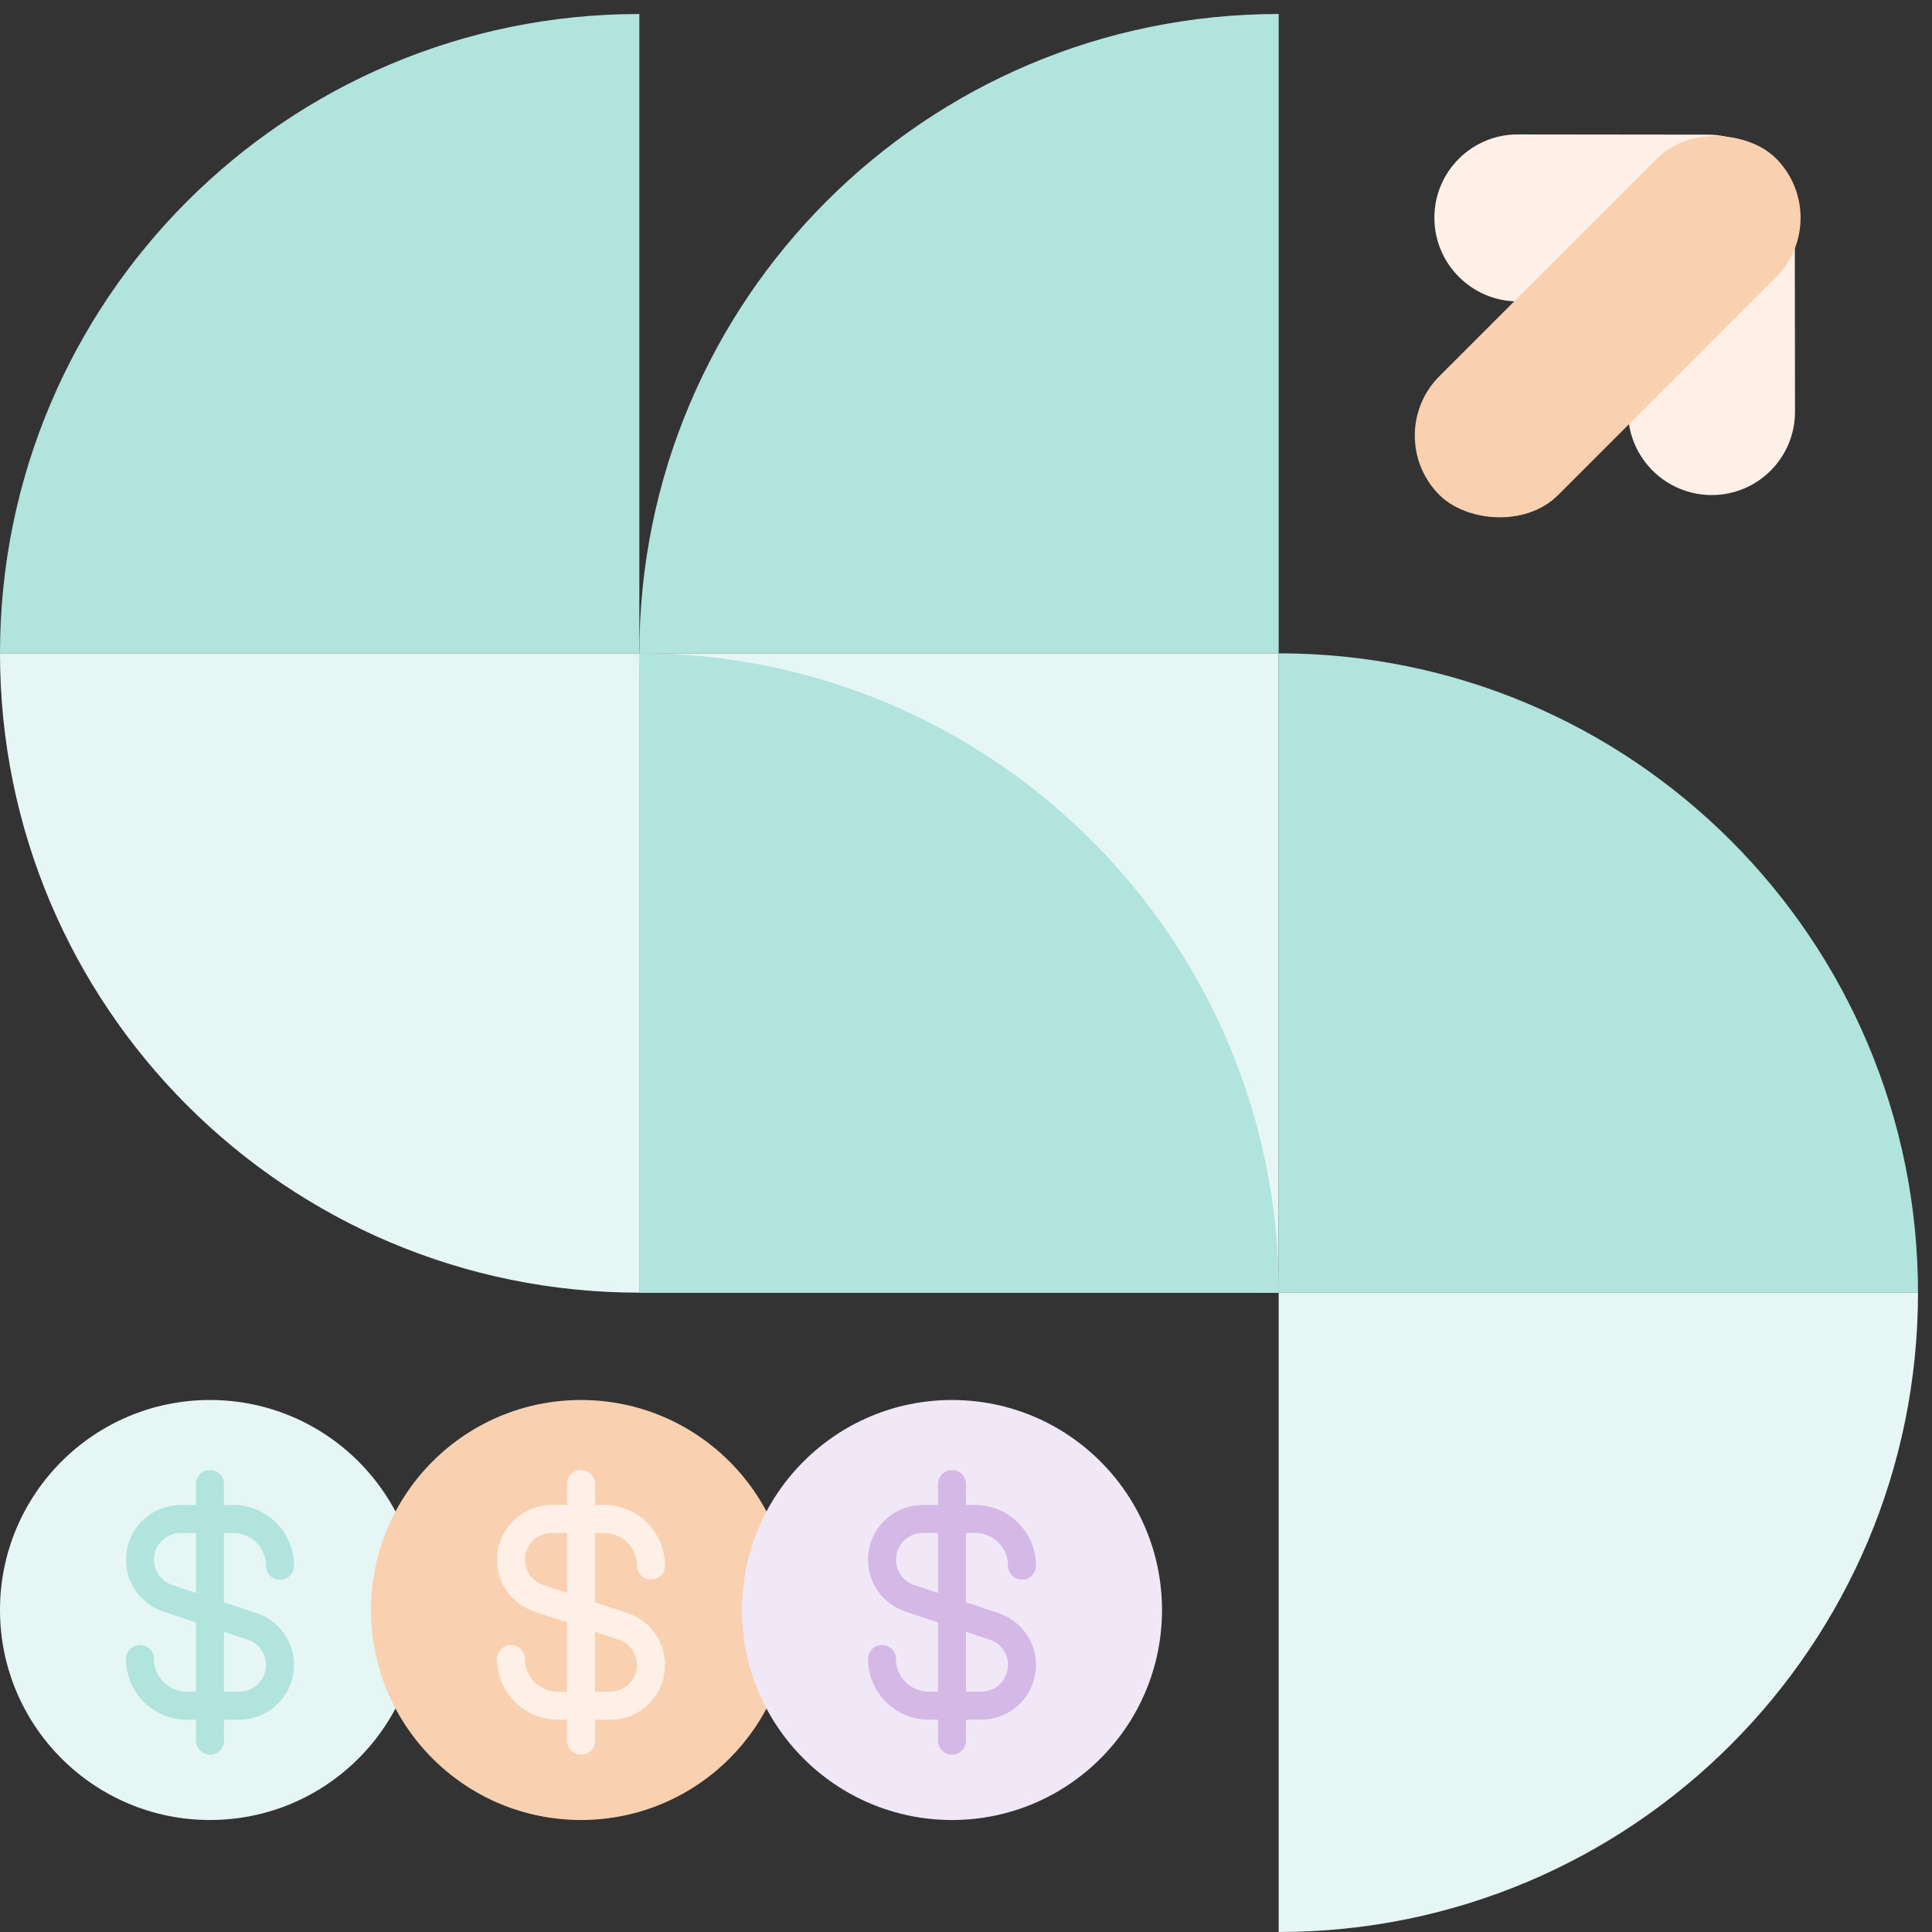 <?xml version="1.0" encoding="UTF-8"?> <svg xmlns="http://www.w3.org/2000/svg" width="276" height="276" viewBox="0 0 276 276" fill="none"><rect x="0" y="0" width="276" height="276" fill="#333333" stroke="none"/><path d="M182.667 2L182.667 93.333L91.334 93.333C91.334 42.878 132.212 2 182.667 2Z" fill="#B0E4DD"></path><circle cx="30" cy="230" r="30" fill="#E6F6F4"></circle><path d="M20 237C20 240.682 22.985 243.667 26.667 243.667H34.189C37.398 243.667 40 241.065 40 237.855C40 235.354 38.399 233.133 36.026 232.342L23.974 228.325C21.601 227.534 20 225.313 20 222.811C20 219.602 22.602 217 25.811 217H33.333C37.015 217 40 219.985 40 223.667M30 212V248.667" stroke="#B0E4DD" stroke-width="4" stroke-linecap="round" stroke-linejoin="round"></path><circle cx="83" cy="230" r="30" fill="#FAD1B0"></circle><circle cx="136" cy="230" r="30" fill="#F1E8F7"></circle><path d="M91.333 2L91.333 93.333L1.08914e-06 93.333C4.87465e-07 42.878 40.878 2 91.333 2Z" fill="#B0E4DD"></path><path d="M91.334 93.333L182.667 93.333V184.667C132.212 184.667 91.334 143.789 91.334 93.333Z" fill="#E6F6F4"></path><path d="M0 93.333L91.333 93.333L91.333 184.667C40.878 184.667 0 143.789 0 93.333Z" fill="#E6F6F4"></path><path d="M91.333 93.333L91.333 184.667L182.666 184.667C182.666 134.211 141.788 93.333 91.333 93.333Z" fill="#B0E4DD"></path><path d="M91.333 93.333L91.333 184.667L182.666 184.667C182.666 134.211 141.788 93.333 91.333 93.333Z" fill="#B0E4DD"></path><path d="M182.667 93.333L182.667 184.667L274 184.667C274 134.211 233.122 93.333 182.667 93.333Z" fill="#B0E4DD"></path><path d="M274 184.667H182.667V276C233.122 276 274 235.122 274 184.667Z" fill="#E6F6F4"></path><path d="M73 237C73 240.682 75.985 243.667 79.667 243.667H87.189C90.398 243.667 93 241.065 93 237.855C93 235.354 91.399 233.133 89.026 232.342L76.974 228.325C74.601 227.534 73 225.313 73 222.811C73 219.602 75.602 217 78.811 217H86.333C90.015 217 93 219.985 93 223.667M83 212V248.667" stroke="#FEF0E6" stroke-width="4" stroke-linecap="round" stroke-linejoin="round"></path><path d="M126 237C126 240.682 128.985 243.667 132.667 243.667H140.189C143.398 243.667 146 241.065 146 237.855C146 235.354 144.399 233.133 142.026 232.342L129.974 228.325C127.601 227.534 126 225.313 126 222.811C126 219.602 128.602 217 131.811 217H139.333C143.015 217 146 219.985 146 223.667M136 212V248.667" stroke="#D4B9E6" stroke-width="4" stroke-linecap="round" stroke-linejoin="round"></path><path fill-rule="evenodd" clip-rule="evenodd" d="M232.555 43.078L232.573 58.779C232.58 65.367 237.926 70.713 244.514 70.721C251.102 70.728 256.436 65.394 256.429 58.806L256.398 31.664C256.394 28.246 254.953 25.162 252.648 22.985C250.47 20.679 247.387 19.238 243.969 19.235L216.827 19.204C210.239 19.196 204.905 24.531 204.912 31.119C204.92 37.706 210.266 43.053 216.854 43.06L232.555 43.078Z" fill="#FEF0E6"></path><rect x="262.197" y="31.113" width="68" height="24" rx="12" transform="rotate(135 262.197 31.113)" fill="#FAD1B0"></rect></svg> 